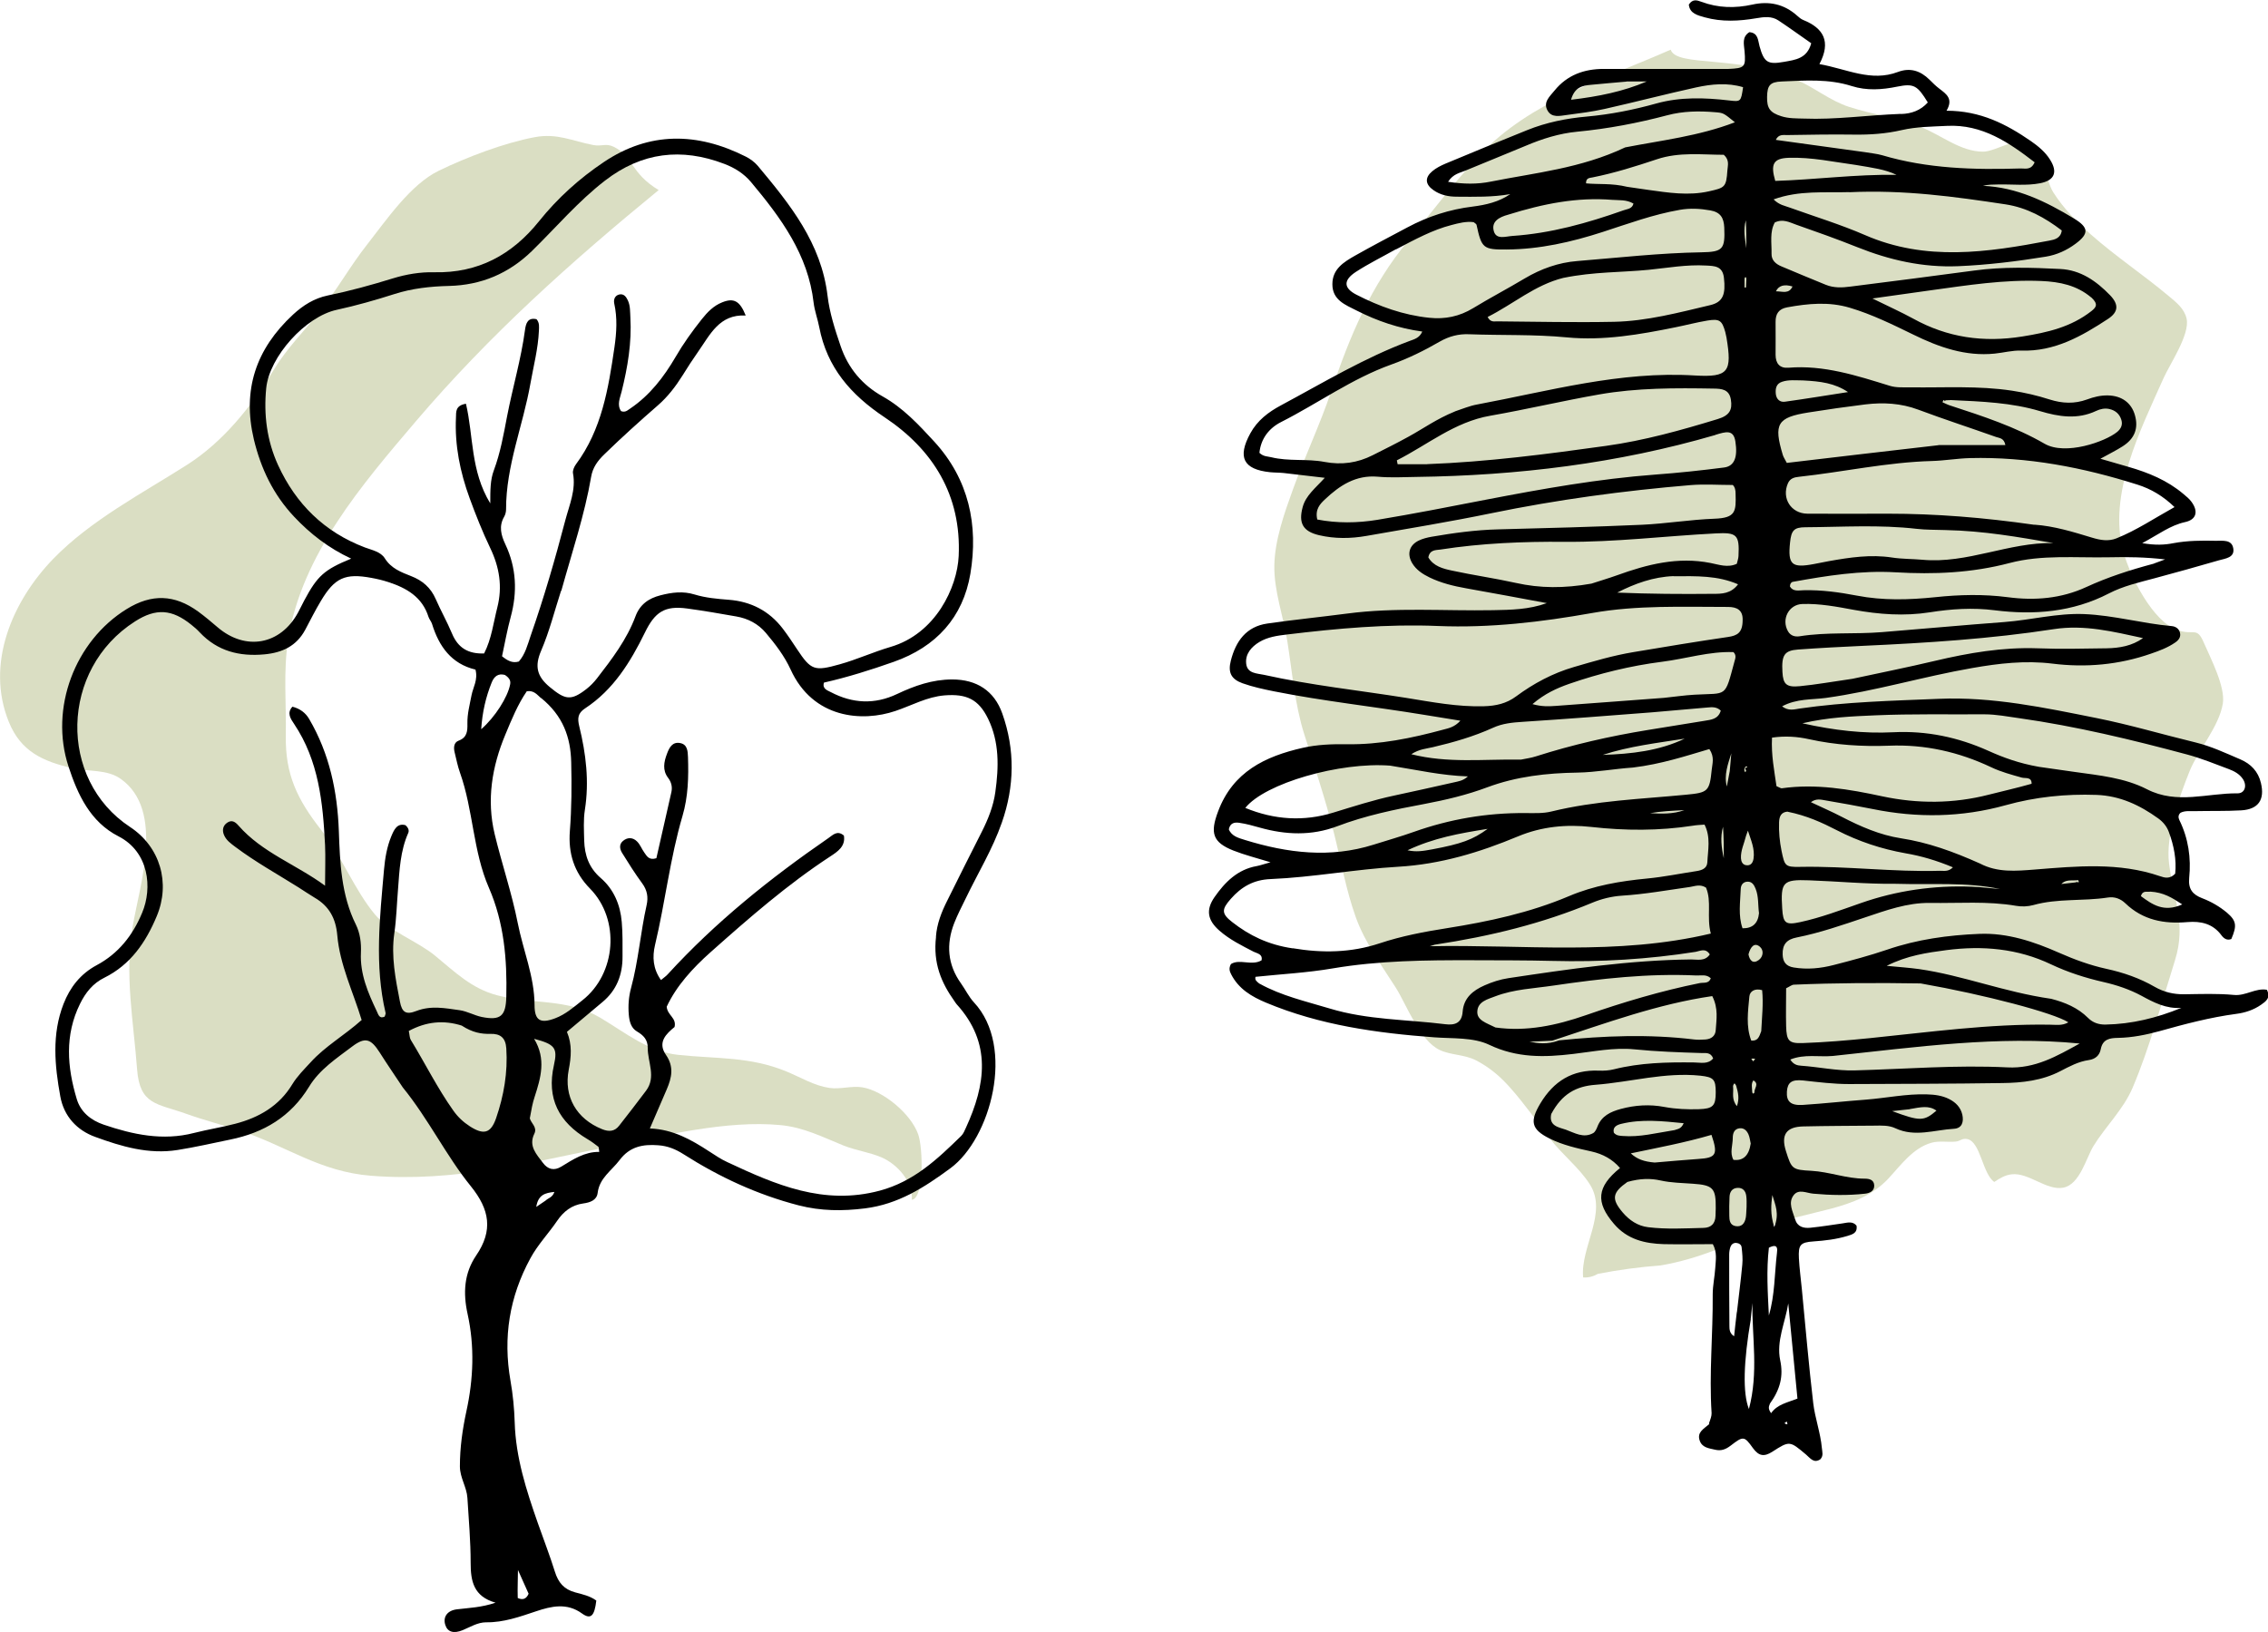 <?xml version="1.0" encoding="UTF-8"?>
<svg id="_レイヤー_2" data-name="レイヤー 2" xmlns="http://www.w3.org/2000/svg" viewBox="0 0 202.34 145.62">
  <defs>
    <style>
      .cls-1 {
        fill: #dadec3;
      }
    </style>
  </defs>
  <g id="_レイヤー_1-2" data-name="レイヤー 1">
    <g>
      <g>
        <path class="cls-1" d="M149.03,4.44c-5.97,2.64-12.5,4.58-17.06,9.44-2.25,2.39-4.22,5.05-6.32,7.57-3.36,4.04-5.23,8.55-6.9,13.5-1,2.97-2.35,5.79-3.41,8.74-.76,2.1-1.61,4.5-1.65,6.76s.81,4.55,1.16,6.76c.44,2.77.66,5.59,1.5,8.27.92,2.91,1.89,5.81,2.64,8.77.64,2.52,1.09,5.14,1.97,7.59.8,2.24,2.31,4.3,3.58,6.3.97,1.55,2.11,4.69,3.91,5.54.99.47,2.19.38,3.25.93,1.24.65,2.18,1.46,3.09,2.5,1.23,1.39,2.34,2.97,3.47,4.45s2.63,2.61,3.58,4.11c1.62,2.53-.86,5.59-.6,8.3.46.03.9-.08,1.32-.32,1.85-.36,3.71-.61,5.59-.75,3.45-.59,6.3-1.91,9.46-3.37,3.63-1.68,8.05-1.37,10.87-4.39,1.1-1.18,2.19-2.73,3.85-3.19.69-.19,1.44-.03,2.14-.1.45-.04.56-.33,1.06-.22,1.17.26,1.34,3.11,2.39,3.82.48-.32.95-.61,1.54-.68,1.54-.18,3.12,1.48,4.62,1.19,1.47-.28,2.04-2.65,2.68-3.7,1.1-1.79,2.66-3.25,3.5-5.21,1.53-3.6,2.6-7.63,3.78-11.37,1.03-3.28-.14-5.46-.53-8.66-.31-2.52.93-5.97,1.84-8.23.78-1.92,2.62-3.95,2.96-6.02.24-1.5-1.09-4.03-1.69-5.42-.65-1.51-.87-.61-2.37-1.14-2.22-.78-4.21-4.79-4.81-6.97-1.42-5.14,1.54-10.91,3.57-15.48.57-1.28,2.37-3.91,2.07-5.32-.2-.91-.92-1.46-1.6-2.03-2.25-1.89-4.71-3.52-6.92-5.47-1.29-1.14-2.44-2.32-3.37-3.77-.68-1.06-.94-3.71-1.98-4.49-.91-.68-3.15.85-4.29.85-1.99,0-3.7-1.45-5.46-2.16-2.1-.85-4.34-1.14-6.48-1.83-1.7-.55-3.01-1.67-4.63-2.39-5.13-2.29-10.79-1.13-11.3-2.72Z"/>
        <path d="M152.46,127c.14-.38.25-.66.24-.93-.23-3.53.13-7.06.1-10.59,0-.79.18-1.58.23-2.38.04-.67.18-1.36-.22-2.1-1.43,0-2.9.03-4.37,0-1.7-.05-3.27-.42-4.45-1.81-1.65-1.92-1.54-3.3.54-4.98-.69-.8-1.54-1.25-2.55-1.48-1.28-.28-2.57-.57-3.75-1.16-1.64-.82-1.75-1.54-.81-3.12,1.2-2,2.86-3.02,5.21-2.93.45.02.92-.01,1.36-.12,2.35-.59,4.74-.64,7.14-.61.58,0,1.25.2,1.71-.36-.22-.57-.67-.47-1.05-.48-2-.06-3.99-.13-5.98-.33-1.83-.18-3.64.2-5.45.41-2.58.31-5.02.37-7.51-.82-1.41-.67-3.23-.54-4.87-.66-5.14-.38-10.21-1.08-15.02-3.09-1.29-.54-2.45-1.22-3.12-2.53-.13-.26-.24-.52-.02-.92.79-.49,1.84.19,2.73-.33.12-.57-.39-.61-.71-.77-1.06-.55-2.14-1.08-3.05-1.88-1.05-.92-1.24-1.84-.43-3,.93-1.33,2.05-2.46,3.76-2.76.33-.06.64-.18,1.23-.34-1.27-.39-2.31-.65-3.3-1.04-1.88-.74-2.1-1.58-1.38-3.49,1.32-3.54,4.2-4.92,7.56-5.68,1.28-.29,2.6-.34,3.92-.32,2.94.05,5.79-.54,8.6-1.3.48-.13,1-.21,1.54-.8-1.2-.19-2.23-.36-3.27-.53-4.45-.73-8.93-1.21-13.36-2.09-.95-.19-1.91-.4-2.81-.72-1.02-.37-1.31-.97-1.04-2.02.44-1.73,1.37-3.04,3.26-3.31,2.37-.34,4.75-.58,7.13-.89,4.32-.57,8.66-.22,13-.3,1.6-.03,3.19-.05,4.8-.63-2.4-.44-4.79-.9-7.19-1.32-1.13-.2-2.24-.47-3.27-.97-.62-.3-1.2-.68-1.56-1.29-.47-.81-.25-1.59.59-2,.35-.17.75-.27,1.14-.34,1.97-.34,3.94-.61,5.94-.66,4.28-.11,8.55-.22,12.83-.41,2.16-.1,4.31-.46,6.47-.54,1.91-.07,1.94-.64,1.89-2.25,0-.29-.05-.57-.25-.76-1.27,0-2.52-.09-3.76.01-5.97.5-11.9,1.3-17.78,2.51-3.69.76-7.41,1.37-11.12,2.02-1.42.25-2.84.27-4.25-.06-1.44-.34-1.85-1.08-1.46-2.51.28-1.04,1.13-1.68,1.97-2.61-1.36-.16-2.52-.3-3.68-.43-.4-.04-.8-.03-1.2-.07-2.39-.25-2.93-1.33-1.76-3.47.63-1.15,1.6-1.89,2.74-2.5,3.77-2.02,7.44-4.24,11.47-5.74.39-.15.88-.25,1.13-.84-2.09-.28-4.02-.94-5.85-1.87-1.01-.51-2.18-.94-2.17-2.36,0-1.35,1.02-1.97,2.02-2.54,1.54-.87,3.11-1.69,4.67-2.52,1.83-.98,3.77-1.61,5.84-1.86,1.17-.15,2.32-.41,3.34-1.11-1.59.28-3.17.24-4.75.23-.76,0-1.48-.14-2.11-.59-.73-.51-.78-1.11-.1-1.68.34-.29.76-.5,1.18-.68,2.42-1.01,4.85-2.01,7.29-2.99,1.71-.69,3.5-1.05,5.32-1.21,2.11-.19,4.17-.6,6.21-1.17,2.13-.59,4.29-.52,6.46-.27,1.08.13,1.08.12,1.27-1.18-1.4-.42-2.81-.28-4.19.02-2.73.6-5.44,1.31-8.16,1.92-1.11.25-2.25.39-3.38.54-.61.08-1.34.27-1.71-.39-.43-.75.2-1.27.62-1.79,1.13-1.39,2.64-1.93,4.39-1.93,3.31,0,6.62,0,9.93,0,.4,0,.8.01,1.2,0,1.46-.06,1.55-.17,1.43-1.59-.05-.61-.25-1.26.43-1.69.8.07.76.72.91,1.26.4,1.44.73,1.65,2.18,1.39,1-.18,2.06-.28,2.43-1.66-.98-.68-1.94-1.38-2.92-2.03-.61-.41-1.3-.32-1.99-.2-1.53.26-3.07.34-4.58-.08-.63-.18-1.35-.33-1.43-1.14.35-.54.75-.38,1.12-.25,1.49.56,3.01.59,4.55.25,1.49-.33,2.83-.05,3.99.99.17.15.35.31.56.39,1.78.72,2.5,1.91,1.43,3.93,2.47.44,4.6,1.61,7.01.7,1.09-.41,2.01-.1,2.81.69.28.28.57.57.89.81.61.47,1.26.89.63,1.96,3.03,0,5.34,1.2,7.53,2.71.66.46,1.28.97,1.71,1.66.7,1.11.4,1.85-.89,2.1-1.24.24-2.51.08-3.76.11-.44.01-.88,0-1.34.12,3.03.13,5.62,1.4,8.13,2.92,1.3.79,1.36,1.34.13,2.25-.79.59-1.68.99-2.65,1.15-2.59.42-5.19.74-7.82.85-3.16.13-6.11-.54-9.01-1.7-1.8-.72-3.63-1.37-5.46-2.01-.57-.2-1.16-.54-1.89-.19-.47.85-.27,1.83-.29,2.78-.02.59.38.93.89,1.14,1.32.55,2.63,1.11,3.95,1.64.71.29,1.46.26,2.2.16,3.68-.47,7.36-.93,11.03-1.43,2.56-.35,5.13-.27,7.69-.14,1.82.09,3.22,1.08,4.44,2.34.81.84.74,1.51-.19,2.12-2.35,1.54-4.76,2.92-7.73,2.82-.79-.03-1.58.19-2.38.27-2.6.26-4.96-.57-7.24-1.69-1.85-.9-3.69-1.81-5.67-2.4-1.87-.56-3.72-.38-5.59-.04-.76.14-1.05.58-1.04,1.32.01.97,0,1.94,0,2.91,0,.77.36,1.22,1.14,1.16,3.16-.26,6.09.7,9.04,1.61.61.19,1.24.13,1.87.14,3.02.04,6.05-.16,9.06.3,1.13.17,2.24.43,3.33.78,1.13.36,2.23.41,3.35,0,.59-.22,1.2-.37,1.84-.36,1.25.02,2.12.66,2.43,1.77.33,1.17-.03,2.1-1.11,2.78-.56.36-1.16.65-1.97,1.1,1.01.29,1.77.51,2.52.73,1.77.51,3.45,1.2,4.88,2.41.26.22.54.44.73.71.62.85.44,1.58-.57,1.8-1.33.29-2.35,1.09-3.83,1.88,1.17.2,1.99.16,2.8,0,1.24-.23,2.5-.24,3.75-.21.6.01,1.43-.14,1.57.66.16.85-.71.92-1.27,1.08-1.92.56-3.84,1.09-5.77,1.61-1.38.37-2.79.69-4.06,1.35-3.23,1.67-6.68,1.94-10.18,1.5-1.97-.25-3.88-.12-5.78.18-2.3.36-4.54.19-6.8-.22-1.51-.28-3.03-.57-4.58-.52-1.21.04-1.9,1.36-1.28,2.44.24.41.64.5,1.03.44,2.44-.39,4.9-.17,7.35-.37,3.64-.29,7.27-.63,10.91-.9,2.39-.18,4.72-.81,7.14-.71,2.64.11,5.18.84,7.79,1.07.35.03.66.22.75.6.09.39-.13.66-.42.86-.66.46-1.41.74-2.17,1-2.86,1-5.83,1.26-8.79.89-2.43-.3-4.79-.02-7.14.39-4.38.76-8.66,2.06-13.08,2.67-1.26.17-2.59.05-3.9.75.57.44,1.08.27,1.55.2,4.13-.6,8.29-.7,12.45-.87,4.78-.2,9.43.79,14.07,1.72,2.96.59,5.87,1.46,8.81,2.17,1.4.34,2.69.95,4,1.51.94.4,1.6,1.08,1.84,2.11.36,1.49-.23,2.35-1.75,2.44-1.37.08-2.74.04-4.11.07-.45.01-.92-.06-1.32.15-.21.2-.2.42-.1.64.81,1.64,1.06,3.39.88,5.17-.1,1,.32,1.49,1.16,1.81.81.31,1.55.74,2.21,1.29.85.73.9,1.16.39,2.35-.39.16-.68-.06-.88-.33-.77-1.05-1.85-1.28-3.04-1.18-2.08.18-3.97-.17-5.54-1.68-.42-.4-.95-.61-1.57-.51-2.2.34-4.45.06-6.63.67-.48.13-1.03.16-1.53.07-2.56-.44-5.13-.22-7.69-.26-2.04-.03-3.94.67-5.82,1.3-2,.67-4,1.37-6.07,1.78-.89.17-1.29.62-1.26,1.52.02.66.3,1.05.99,1.16,1.21.2,2.4.08,3.56-.22,1.6-.41,3.21-.84,4.77-1.37,2.68-.92,5.45-1.3,8.24-1.41,2.49-.1,4.85.69,7.11,1.69,1.36.6,2.75,1.11,4.21,1.43,1.52.33,2.97.83,4.32,1.61.82.47,1.68.67,2.62.66,1.48-.02,2.98-.08,4.45.06,1.04.1,1.93-.64,2.93-.46.37.73-.1,1.04-.51,1.33-.67.47-1.44.72-2.23.82-2.33.31-4.59.91-6.84,1.54-1.21.33-2.45.58-3.71.6-.74.01-1.36.12-1.53,1.01-.11.57-.5.89-1.07.97-.92.13-1.73.57-2.54.99-1.62.84-3.39,1.04-5.15,1.06-4.57.07-9.13.07-13.7.09-1.37,0-2.73-.17-4.09-.32-1.04-.11-1.39.19-1.45.98-.06.89.33,1.27,1.42,1.2,1.88-.12,3.75-.33,5.62-.47,1.82-.14,3.61-.53,5.45-.47.69.02,1.36.1,1.99.42.59.3,1.02.74,1.17,1.39.14.64-.02,1.22-.75,1.26-1.74.1-3.49.77-5.23-.05-.57-.27-1.23-.24-1.86-.23-2.11.02-4.22.02-6.34.07-1.54.03-2.02.75-1.55,2.22.5,1.58.55,1.65,2.27,1.74,1.6.09,3.12.7,4.74.7.41,0,.85.09.86.62.01.5-.43.68-.82.72-1.53.17-3.08.14-4.61,0-.61-.05-1.32-.46-1.77.15-.5.67-.07,1.43.14,2.13.2.68.76.82,1.36.76.96-.1,1.92-.25,2.88-.39.44-.07.9-.21,1.24.2.11.68-.4.79-.81.92-.99.3-2,.42-3.03.49-1.18.08-1.36.31-1.3,1.51.05.91.17,1.81.26,2.72.33,3.4.62,6.81,1.02,10.21.16,1.34.65,2.64.77,4,.03.34.16.68-.14,1-.59.39-.9-.11-1.28-.43-1.45-1.22-1.46-1.24-3.01-.24-.71.45-1.19.4-1.72-.33-.78-1.09-.86-1.09-1.99-.22-.46.35-.86.49-1.4.36-.56-.13-1.16-.18-1.37-.84-.23-.72.35-1,.87-1.45ZM139.07,92.82c4.02-.41,8.04-.57,12.07-.08.34.04.68.02,1.02,0,.51-.04.88-.31.91-.84.06-.95.25-1.92-.31-3.03-4.83.7-9.4,2.38-14.28,3.98-.68.03-1.35.06-2.03.09.78.14,1.56.27,2.61-.11ZM115.33,84.6c2.62.44,5.2.41,7.76-.44,1.95-.65,3.97-1.03,6-1.35,3.72-.59,7.4-1.38,10.89-2.86,2.24-.95,4.57-1.34,6.97-1.57,1.47-.14,2.93-.44,4.39-.66.47-.07.95-.23.98-.78.05-1.1.32-2.24-.25-3.37-.39.03-.73.04-1.06.1-3,.46-6.01.45-9.03.11-2.23-.25-4.44-.04-6.55.84-3.43,1.43-6.91,2.49-10.7,2.71-3.8.22-7.57.94-11.38,1.1-1.51.06-2.6.69-3.54,1.76-.83.94-.86,1.32.14,2.09,1.5,1.17,3.18,2.01,5.38,2.33ZM129.81,36.7c.65-.21,1.29-.49,1.96-.61,6.43-1.2,12.77-3,19.44-2.59,3.03.18,3.32-.35,2.82-3.38-.03-.17-.07-.34-.11-.5-.29-1.03-.51-1.2-1.6-1.02-.96.16-1.9.41-2.85.6-3.19.65-6.42,1.21-9.68.9-2.91-.28-5.81-.17-8.72-.28-.94-.04-1.78.18-2.61.65-1.38.8-2.82,1.51-4.33,2.05-3.52,1.26-6.55,3.47-9.85,5.14-1.08.55-1.8,1.5-1.92,2.74.35.34.71.31,1.04.39,1.57.39,3.2.12,4.76.42,1.54.29,2.95.09,4.31-.6,1.07-.54,2.14-1.07,3.19-1.65,1.3-.71,2.51-1.59,4.14-2.25ZM155.47,55.33c.03-.91-.52-1.18-1.31-1.18-4.05,0-8.1-.17-12.11.54-4.55.81-9.13,1.35-13.77,1.16-4.51-.19-8.99.22-13.47.76-.85.1-1.71.22-2.46.67-.71.43-1.27,1.07-1.17,1.94.1.88.96.85,1.6.99,4.18.93,8.44,1.38,12.65,2.05,2.3.37,4.6.82,6.96.75,1.07-.03,2.01-.24,2.87-.88,1.57-1.16,3.27-2.07,5.16-2.62,1.75-.51,3.5-1.03,5.31-1.33,2.81-.47,5.62-.94,8.44-1.35.8-.12,1.3-.36,1.3-1.51ZM181.49,46.81c1.78.12,3.47.65,5.16,1.16.73.22,1.44.35,2.17.06,1.79-.72,3.38-1.79,5.18-2.79-1.04-1-2.1-1.62-3.3-2-4.86-1.54-9.83-2.5-14.95-2.37-1.14.03-2.27.23-3.4.26-4,.11-7.91.98-11.87,1.41-.4.04-.78.14-.97.58-.58,1.33.27,2.69,1.73,2.71,2.39.02,4.79,0,7.18,0,4.28,0,8.54.34,13.07.99ZM124.53,22.24c-1.19.67-2.43,1.28-3.57,2.02-1.13.74-1.1,1.44.05,2.03,2.04,1.05,4.18,1.82,6.49,2.06,1.41.15,2.7-.11,3.93-.86,1.51-.92,3.08-1.74,4.6-2.65,1.45-.86,3.02-1.42,4.68-1.55,3.69-.3,7.38-.72,11.08-.78,1.92-.03,2.12-.28,2.04-2.21-.04-.87-.34-1.37-1.25-1.53-.91-.16-1.79-.21-2.71-.05-2.37.41-4.62,1.24-6.9,1.98-2.78.9-5.61,1.54-8.55,1.56-2.11.02-2.24-.12-2.69-2.2-.02-.09-.16-.15-.26-.24-.67-.09-1.34.09-1.99.26-1.67.43-3.18,1.25-4.92,2.16ZM176.66,77.05c1.55.81,3.2.66,4.86.53,3.75-.3,7.51-.67,11.18.59.43.15.89.27,1.36-.22.13-1.24-.11-2.5-.57-3.73-.18-.49-.51-.89-.94-1.2-1.65-1.19-3.41-2.02-5.5-2.1-2.76-.1-5.46.18-8.12.92-3.92,1.09-7.88,1.15-11.86.34-1.4-.28-2.8-.53-4.21-.77-.4-.07-.84-.19-1.3.16.99.47,1.88.85,2.74,1.3,1.68.87,3.42,1.63,5.29,1.92,2.4.37,4.64,1.17,7.07,2.26ZM181.87,68.41c1.07.15,2.14.31,3.22.46,2.2.31,4.46.52,6.46,1.55,2.67,1.37,5.39.33,8.08.36.66,0,.86-.71.46-1.29-.3-.44-.76-.69-1.24-.87-1.23-.46-2.45-.96-3.71-1.3-4.96-1.33-9.94-2.53-15.03-3.25-1.02-.14-2.02-.34-3.06-.34-3.25.02-6.5-.05-9.75.09-2.07.09-4.17.17-6.5.71,2.87.64,5.47.93,8.1.8,2.97-.15,5.78.44,8.48,1.65,1.35.61,2.75,1.12,4.5,1.43ZM145.68,68.48c-1.65.11-3.28.42-4.94.45-2.74.04-5.44.34-8.05,1.31-1.81.68-3.71,1.13-5.62,1.49-2.64.49-5.26,1.03-7.78,1.99-2.28.86-4.58.77-6.89.12-.6-.17-1.21-.34-1.83-.43-.39-.06-.82-.02-.94.58.25.63.9.78,1.47.96,3.77,1.16,7.58,1.63,11.44.41,1.2-.38,2.41-.72,3.59-1.14,3.21-1.14,6.5-1.7,9.9-1.68.8,0,1.62.05,2.38-.14,3.96-.97,8.01-1.11,12.04-1.5,1.92-.18,2.07-.3,2.26-2.22.05-.55.28-1.12-.21-1.85-2.11.62-4.27,1.34-6.82,1.65ZM127.33,41.41c5.35-.2,10.65-.89,15.95-1.63,3.39-.47,6.69-1.39,9.96-2.39,1.06-.32,1.33-.82,1.18-1.74-.15-.92-.82-.97-1.53-.98-3.42-.06-6.84-.07-10.21.52-3.25.57-6.47,1.33-9.72,1.9-3.19.55-5.59,2.59-8.34,3.98l.07.35c.78,0,1.55,0,2.64,0ZM112.37,87.76c1.96,1.09,4.15,1.58,6.27,2.22,3.36,1.02,6.87.97,10.31,1.4.82.1,1.46-.08,1.54-1.11.09-1.23.91-1.9,1.96-2.36.68-.3,1.39-.53,2.12-.64,5.41-.81,10.81-1.61,16.3-1.67.57,0,1.24.19,1.67-.45-.38-.6-.86-.3-1.26-.23-4.23.67-8.49.92-12.77.81-2.39-.06-4.79-.05-7.18-.06-4.16-.01-8.31.03-12.44.73-2.28.39-4.6.51-6.88.75-.07.28.07.39.36.62ZM153.03,38.81c-8.72,2.54-17.64,3.62-26.69,3.74-1.14.02-2.29.08-3.42-.02-1.96-.17-3.4.78-4.71,2.02-.44.41-.9.89-.69,1.8,1.76.34,3.57.32,5.35.03,3.26-.54,6.51-1.18,9.76-1.81,4.99-.96,9.98-1.85,15.06-2.23,2.05-.15,4.09-.37,6.12-.63.94-.12,1.23-.94,1.01-2.33-.17-1.08-.84-.87-1.79-.58ZM171.35,87.74c-3.76-.06-7.53-.05-11.29.11-.21,0-.4.18-.71.32,0,1.12-.03,2.26,0,3.39.04,1.3.23,1.55,1.51,1.5,1.99-.07,3.98-.24,5.97-.44,5.33-.54,10.64-1.28,16.02-1.2.54,0,1.11.12,1.68-.21-1.28-.83-7.38-2.45-13.18-3.47ZM164.98,17.14c-2.2.07-4.45-.18-6.75.65.52.51.99.56,1.41.72,2.25.81,4.55,1.51,6.74,2.46,5.44,2.37,10.93,1.55,16.44.5.47-.09,1.03-.2,1.12-.91-1.51-1.15-3.12-2.04-5.03-2.33-4.5-.68-9.01-1.31-13.93-1.08ZM181.25,69.92c.01-.63-.55-.46-.86-.54-.93-.26-1.87-.51-2.75-.93-2.88-1.36-5.9-2.05-9.11-1.92-2.4.09-4.78-.06-7.14-.58-1.03-.23-2.11-.31-3.3-.14-.08,1.56.21,2.98.4,4.33.27.11.38.2.47.19,3.05-.43,6.01.08,8.98.72,3.16.67,6.33.66,9.49-.15,1.21-.31,2.44-.58,3.81-.97ZM141.98,52.07c.76-.25,1.52-.47,2.27-.74,2.71-.98,5.43-1.68,8.36-1.1.73.14,1.53.45,2.34.07.06-.26.14-.47.15-.69.1-1.92-.16-2.12-2.05-2.02-4.49.23-8.96.79-13.47.75-3.7-.03-7.4.12-11.07.69-.42.06-.95,0-1.08.7.46.79,1.31,1.01,2.12,1.18,1.89.41,3.81.68,5.7,1.1,2.15.48,4.29.49,6.73.06ZM139.48,24.79c-2.54.63-4.49,2.35-6.76,3.49.25.49.57.39.84.39,3.48.03,6.96.11,10.44.04,2.92-.06,5.76-.82,8.59-1.49,1.13-.27,1.38-.97,1.21-2.44-.12-1.05-.83-1.05-1.6-1.09-1.72-.1-3.42.21-5.11.38-2.44.24-4.91.17-7.6.72ZM128.01,84.28c-.15.05-.3.09-.45.14,8.32-.17,16.7.86,25.07-1.13-.39-1.48.1-2.87-.43-4.1-.53-.33-.97-.13-1.41-.06-2.03.29-4.05.65-6.09.78-.91.06-1.81.28-2.65.63-4.44,1.85-9.07,2.99-14.03,3.74ZM192.18,50.27c.33-.12.65-.24.98-.36-1.71-.2-3.37-.23-5.02-.19-2.96.06-5.97-.25-8.85.51-3.37.89-6.75,1.03-10.18.83-3.1-.18-6.13.3-9.16.85-.16.03-.26.19-.26.42.28.47.79.34,1.21.33,1.61-.04,3.19.18,4.76.48,2.32.45,4.66.38,6.99.14,2.17-.23,4.31-.28,6.47,0,2.41.32,4.77.13,7.02-.91,1.87-.86,3.82-1.5,6.04-2.09ZM186.57,26.54c-1.29-1.09-2.81-1.4-4.45-1.47-3.33-.14-6.6.38-9.87.83-1.61.22-3.22.45-5.2.73,1.44.71,2.56,1.21,3.64,1.8,3.06,1.69,6.26,2.15,9.74,1.59,2.25-.36,4.33-.84,6.15-2.26.46-.36.62-.64,0-1.22ZM172.94,39.71h5.97c-.12-.64-.54-.62-.82-.72-2.31-.82-4.65-1.58-6.95-2.44-1.55-.58-3.12-.66-4.72-.47-1.7.21-3.39.45-5.08.72-2.78.44-3.12,1.02-2.29,3.78.06.21.2.4.36.72,4.4-.52,8.81-1.04,13.53-1.58ZM182.99,89.11c1.23.32,2.38.79,3.3,1.71.43.43.96.6,1.55.59,2.34-.04,4.58-.59,6.77-1.49-1.35.1-2.46-.48-3.56-1.08-1.06-.57-2.19-.95-3.37-1.22-1.62-.37-3.19-.87-4.69-1.58-2.98-1.42-6.13-1.69-9.35-1.27-1.73.23-3.47.47-5.32,1.4,1.14.11,2.02.17,2.89.29,3.9.56,7.59,2.05,11.77,2.65ZM165.27,60.56c2.45-.53,4.92-1.02,7.36-1.6,3.01-.71,6.03-1.23,9.14-1.12,2.05.08,4.11.03,6.17,0,1.15-.02,2.27-.21,3.25-.91-2.64-.57-5.21-1.22-7.95-.8-5.64.87-11.33,1.23-17.03,1.49-1.94.09-3.87.19-5.8.33-1.22.09-1.48.5-1.39,2.01.06,1.08.35,1.38,1.55,1.26,1.47-.14,2.94-.41,4.7-.66ZM173.54,47.29c-.85-.03-1.71-.01-2.56-.11-3.3-.38-6.6-.16-9.91-.14-1.04,0-1.26.31-1.37,1.35-.21,1.99.14,2.31,2.14,1.93.45-.08.89-.18,1.34-.26,1.86-.33,3.72-.61,5.61-.32.91.14,1.82.12,2.72.2,4.01.37,7.7-1.57,11.68-1.49-3.1-.53-6.18-1.09-9.65-1.16ZM135.7,67.77c.44-.09.9-.15,1.33-.29,3.26-1.04,6.59-1.8,9.97-2.35,1.69-.27,3.37-.54,5.06-.82.6-.1,1.23-.14,1.46-.91-.38-.36-.79-.31-1.17-.28-1.64.13-3.29.3-4.93.43-3.86.3-7.71.6-11.57.85-.92.06-1.8.14-2.65.53-1.72.78-3.52,1.3-5.36,1.73-.59.14-1.23.17-1.93.63,3.26.82,6.38.43,9.79.48ZM144.99,13.15c3.24-.63,6.55-1,9.79-2.24-1.01-.82-1.01-.84-1.78-.9-1.42-.12-2.84-.1-4.24.27-2.64.7-5.32,1.21-8.05,1.47-1.59.15-3.12.63-4.6,1.26-1.78.75-3.58,1.46-5.37,2.21-.49.21-1.09.28-1.55,1,1.39.21,2.61.23,3.83-.02,3.95-.79,8-1.17,11.97-3.05ZM124.03,68.31c-4.48-.35-11.18,1.57-12.93,3.77,2.6,1.07,5.21,1.23,7.85.42,1.8-.55,3.59-1.13,5.43-1.52,1.78-.38,3.56-.78,5.34-1.18.38-.09.8-.13,1.24-.53-2.37-.08-4.49-.57-6.93-.96ZM133.42,91.67c2.78.39,5.44-.19,8.04-1.09,3.34-1.16,6.71-2.17,10.18-2.87.34-.07.81.08.99-.43-.4-.38-.87-.23-1.3-.25-4.28-.2-8.52.28-12.74.9-1.74.26-3.52.32-5.19.96-.67.26-1.55.46-1.6,1.34-.05.8.78,1.02,1.62,1.44ZM166.41,13.58c.5.09,1.02.13,1.51.27,4.04,1.2,8.19,1.31,12.36,1.18.4-.01.92.18,1.24-.55-2.31-1.78-4.68-3.4-7.8-3.25-1.36.07-2.72.07-4.07.38-1.38.32-2.81.42-4.24.4-1.99-.03-3.99.01-5.98.04-.33,0-.76-.09-1,.43,2.63.36,5.16.71,7.98,1.1ZM148.46,62.26c.9-.09,1.81-.23,2.72-.28,2.95-.17,2.67.33,3.56-2.96.07-.26.2-.55-.09-.84-2.14-.08-4.23.59-6.36.86-2.83.36-5.6,1.04-8.29,1.97-1.11.39-2.18.87-3.28,1.81.86.24,1.47.2,2.07.16,3.12-.22,6.24-.47,9.68-.72ZM163.52,94.21c-1.24.11-2.54-.19-3.8.32.28.45.63.53.96.55,1.59.11,3.15.46,4.76.42,4.55-.12,9.1-.5,13.65-.27,2.47.13,4.42-1.01,6.45-2.13-7.3-.71-14.5.31-22.02,1.11ZM138.4,99.36c-.26,1.1.66,1.21,1.3,1.43.78.28,1.57.79,2.44.3.17-.1.29-.35.37-.56.37-.97,1.17-1.34,2.08-1.59,1.29-.35,2.59-.43,3.9-.18,1.02.19,2.04.23,3.07.2,1.27-.04,1.51-.3,1.51-1.51,0-1.16-.2-1.35-1.37-1.48-3.17-.33-6.23.57-9.34.81-1.78.13-3.01.84-3.95,2.58ZM159.48,72.41c-.59.05-.74.44-.76.95-.03.86.05,1.71.22,2.55.28,1.33.3,1.46,1.65,1.43,4.17-.08,8.31.47,12.48.35.35-.01.75.11,1.16-.31-1.46-.61-2.82-1.01-4.22-1.25-2.15-.38-4.2-1.06-6.14-2.06-1.32-.68-2.67-1.3-4.39-1.65ZM169.59,10.17c.94-.02,1.76-.32,2.4-1.03-.93-1.52-1.24-1.71-2.73-1.41-1.36.28-2.73.37-4.05-.05-2.07-.66-4.16-.5-6.26-.41-1.05.04-1.28.36-1.3,1.37-.02,1.02.26,1.41,1.27,1.73.66.21,1.34.19,2.03.21,2.79.11,5.56-.3,8.63-.42ZM145.19,105.45c-1.35.95-1.44,1.51-.44,2.7.61.72,1.36,1.23,2.3,1.34,1.64.2,3.29.1,4.94.06.68-.02,1.04-.39,1.06-1.08,0-.23.02-.45.02-.68.02-1.77-.23-2.06-2.04-2.18-.96-.07-1.93-.08-2.88-.29-.9-.2-1.81-.19-2.96.13ZM173.98,35.7c-.11,0-.23,0-.34.01-.23.02-.08.25-.16.04-.08-.21-.25.23-.11.17.25.11.44.21.65.27,2.88.94,5.76,1.88,8.39,3.4,1.86,1.07,5.41-.18,6.48-1.06.33-.28.5-.62.37-1.06-.16-.54-.54-.86-1.08-.98-.41-.09-.81,0-1.17.17-1.67.79-3.34.52-5.01.02-2.54-.76-5.16-.86-8.01-.99ZM145.18,16.67c.62.09,1.24.18,1.86.27,1.8.25,3.59.54,5.42.13,1.42-.32,1.55-.36,1.65-1.87.03-.44.21-.91-.32-1.39-1.92,0-3.97-.27-5.97.4-1.89.63-3.79,1.23-5.75,1.62-.24.05-.59.03-.57.53,1.12.11,2.27-.03,3.68.31ZM169.08,78.85c-2.57.03-5.13-.22-7.69-.31-2.35-.09-2.54.17-2.39,2.52.08,1.31.3,1.49,1.6,1.21,1.85-.4,3.61-1.07,5.39-1.69,3.22-1.13,6.53-1.6,9.93-1.47.84.03,1.68.14,2.52.21-2.99-.64-6.01-.37-9.36-.47ZM134.53,19.16c-.77.21-1.52.6-1.25,1.49.23.75,1.05.44,1.65.4,3.43-.23,6.7-1.15,9.92-2.29.33-.12.77-.12.88-.6-.65-.37-1.28-.28-1.9-.33-3.11-.25-6.1.33-9.3,1.33ZM165.66,14.73c-2.02-.27-4.03-.72-6.09-.65-1.36.05-1.63.56-1.19,2.06,3.59-.11,7.18-.6,10.82-.54-1.04-.5-2.15-.63-3.55-.87ZM149.3,51.4c-1.8.07-3.44.66-5.02,1.47,2.88.12,5.72.14,8.57.11.75,0,1.57,0,2.21-.85-1.84-.79-3.64-.73-5.76-.72ZM147.62,103.72c1.3-.11,2.6-.23,3.9-.32,1.59-.1,1.77-.39,1.17-2.15-2.35.69-4.76,1.14-7.2,1.65.56.52,1.18.74,2.14.82ZM157.9,125.25c-.08.21-.2.41.11.83.54-.78,1.43-.94,2.35-1.3-.28-2.87-.55-5.68-.82-8.49-.27,1.71-1.08,3.36-.72,5.07.3,1.41.01,2.59-.93,3.89ZM160.84,33.94c-.62,0-1.25-.08-1.85.12-.53.17-.61.61-.56,1.1.06.47.37.74.81.68,1.88-.26,3.75-.57,5.63-.86-1.19-.8-2.44-.96-4.03-1.04ZM154.96,117.07c.16-1.42.35-2.83.48-4.25.05-.5,0-1.02-.06-1.53-.02-.24-.23-.38-.48-.4-.26-.02-.44.14-.52.36-.07.21-.11.45-.11.67,0,2.11,0,4.22.02,6.34,0,.32,0,.69.42.96.07-.65.13-1.26.24-2.15ZM156.93,81.48c-.1-.73-.02-1.48-.3-2.18-.13-.32-.3-.64-.7-.64-.42,0-.62.3-.63.66-.04,1.17-.24,2.36.16,3.5q1.34.02,1.47-1.35ZM149.41,100.82c.24-.1.57-.07.8-.61-1.92-.19-3.75-.39-5.58.06-.36.09-.78.27-.65.79.23.27.52.27.8.29,1.5.12,2.94-.26,4.64-.53ZM156.2,117.69c-.65,3.79-.74,6.58-.17,8.02.87-3.27.27-6.38.31-9.46-.04.39-.08.78-.15,1.44ZM145.11,7.28c-1.07.1-2.14.18-3.21.29-.72.07-1.42.2-1.74,1.33,2.45-.29,4.64-.73,6.75-1.63-.51,0-1.01,0-1.8,0ZM157.13,92c.06-1.23.2-2.46.08-3.66-.67-.19-1.1.11-1.14.57-.12,1.32-.32,2.66.17,3.93.56.04.69-.27.89-.84ZM155.82,107.69c0-.34.02-.68-.03-1.01-.06-.44-.32-.73-.79-.7-.48.03-.68.37-.7.8-.03.56-.03,1.13-.02,1.69,0,.4.06.83.55.92.56.1.83-.25.92-.75.04-.22.04-.45.07-.95ZM127.76,75.78c2.61-.49,3.64-.86,4.96-1.83-2.53.4-4.82.81-7.15,1.91.8.17,1.36.07,2.19-.08ZM156.19,102.02c-.06-.27-.09-.56-.2-.81-.14-.32-.38-.58-.77-.55-.51.05-.63.46-.63.86,0,.66-.29,1.33.06,1.96q1.3.16,1.54-1.45ZM157.81,111.33c-.23,2.01-.1,4.02,0,6.03.54-1.82.5-3.71.72-5.56.04-.33.12-.91-.72-.48ZM150.3,65.9c-2.45.39-4.93.67-7.31,1.45,2.54-.08,5.04-.36,7.31-1.45ZM191.85,79.55c-.29.06-.69-.15-.85.4,1.02.75,2.04,1.48,3.69.74-.94-.62-1.68-1.07-2.84-1.14ZM155.76,74.62c-.16.65-.47,1.26-.44,1.95.02.3.14.57.45.62.41.07.61-.2.67-.57.14-.89-.24-1.69-.5-2.51-.04.1-.08.21-.18.5ZM170.4,98.96c-.47.05-.94.1-1.59.17,2.49.92,2.82.92,3.95-.04-.67-.49-1.4-.31-2.37-.14ZM155.99,85.14c.1.55.4.89.92.51.4-.29.47-.88.09-1.19-.47-.39-.82-.02-1.01.69ZM158.12,106.62c-.11.84-.2,1.68.17,2.86.48-1.2.09-1.97-.17-2.86ZM159.92,25.56q-1.11-.34-1.48.43c.6,0,1.15.27,1.48-.43ZM147.21,72.55c1.03.06,2.05.09,3.06-.27-1.05.05-2.11.1-3.06.27ZM154.32,68.8c.05-.53.1-1.06.14-1.59-.3.97-.67,1.92-.4,2.96.07-.38.14-.76.26-1.37ZM154.89,96.86c-.08-.12-.14-.35-.26-.03-.02.05-.02.11-.01.17.05.51-.16,1.08.34,1.69.23-.68.12-1.17-.07-1.83ZM153.72,73.76c-.26.94-.14,1.87.07,2.81,0-.89,0-1.78-.07-2.81ZM155.76,19.65c-.25.83-.08,1.66.04,2.5,0-.79,0-1.57-.04-2.5ZM185.21,78.71c.04-.09.38.16.2-.17-.01-.03-.11-.01-.16,0-.47.03-.96-.08-1.35.33.38-.05.76-.09,1.32-.15ZM156.33,97.48l.09.1s.1-.08.1-.11c-.04-.36.46-.76-.09-1.08-.22.29-.12.62-.1,1.09ZM155.8,24.9c0-.15-.05-.21-.12-.15-.03.03-.04.1-.04.15,0,.25,0,.5,0,.75.04,0,.09,0,.13,0,.01-.21.02-.41.03-.75ZM156.24,94.47c.06.07.11.15.17.22.06-.07.12-.14.18-.21-.09-.03-.19-.06-.35-.01ZM155.8,68.66c.08.21-.24-.14-.02-.17.23-.03,0-.23-.1-.02-.07.13-.11.3.04.43.02-.05.05-.1.08-.24ZM159.47,127.07l-.06-.25c-.07.05-.14.1-.21.15.06.05.13.1.27.1Z"/>
      </g>
      <g>
        <path class="cls-1" d="M58.76,16.96c-7.87,6.45-15.1,12.93-21.67,20.64-4.79,5.63-10.18,11.89-11.38,19.45-.45,2.83-.16,5.74-.21,8.6-.06,3.45,1.03,5.69,3.15,8.39,1.83,2.33,2.97,5.36,4.82,7.57,1.18,1.41,3.81,2.39,5.34,3.65,1.8,1.48,3.27,2.94,5.55,3.54,3.22.84,6.22.24,9.21,2.01,2.22,1.32,4.25,3.01,6.91,3.3,3.43.37,6.43.13,9.72,1.5,1.28.53,2.41,1.24,3.78,1.45.98.15,2.01-.21,2.96-.05,1.83.3,4.32,2.33,4.98,4.2.43,1.22.53,5.72-.57,5.83.1-1.6-1.27-3.16-2.7-3.78-1.07-.46-2.3-.62-3.4-1.06-1.87-.76-3.57-1.63-5.62-1.82-4.78-.46-10.39.94-15.07,1.88-7.2,1.44-13.95,3.23-21.44,2.64-4.61-.36-7.54-2.65-11.69-4.02-1.59-.52-3.2-.93-4.79-1.5-2.63-.94-4.17-.78-4.41-3.99-.32-4.3-1.13-8.45-.39-12.76.63-3.69,2.85-10.32-1.04-13.12-1.24-.9-2.87-.64-4.35-.98-2.64-.6-4.6-1.5-5.66-4.12-2.1-5.16.29-10.76,3.96-14.55,3.36-3.46,7.92-5.83,11.94-8.39,3.22-2.05,5.73-5.19,7.69-8.41,1.22-2.01,2.76-3.51,4.19-5.32,1.5-1.89,2.69-4.03,4.19-5.93,1.71-2.18,3.86-5.35,6.39-6.58,2.47-1.2,5.86-2.49,8.55-2.99,2.01-.38,3.34.34,5.23.7.79.15,1.1-.19,1.83.16,1.7.82,1.51,2.37,4.01,3.86Z"/>
        <path d="M35.93,97.01c-.73-1.1-1.41-2.09-2.05-3.1-.78-1.22-1.28-1.43-2.45-.55-1.4,1.06-2.92,2.05-3.86,3.6-1.63,2.67-4.03,4.1-7.03,4.71-1.56.32-3.12.68-4.7.93-2.59.41-5-.31-7.35-1.17-1.63-.59-2.79-1.84-3.11-3.61-.5-2.76-.77-5.54.29-8.26.58-1.48,1.51-2.67,2.94-3.44,1.95-1.04,3.23-2.66,4.07-4.68.94-2.23.61-5.43-2.1-6.82-2.53-1.29-3.65-3.73-4.47-6.24-1.7-5.19.57-11.19,5.19-14.04,2.23-1.38,4.27-1.31,6.38.22.6.44,1.17.92,1.73,1.4,2.5,2.14,5.61,1.58,7.18-1.31.19-.35.36-.71.55-1.07,1.18-2.21,1.78-2.75,4.19-3.74-2.01-.94-3.64-2.2-5.09-3.74-1.86-1.98-2.96-4.28-3.59-6.89-1.05-4.44.19-8.08,3.49-11.14.91-.84,1.9-1.46,3.11-1.71,1.96-.4,3.88-.93,5.79-1.52,1.2-.37,2.45-.58,3.71-.55,3.9.09,6.94-1.56,9.33-4.54,1.66-2.07,3.61-3.83,5.79-5.29,4.08-2.74,8.35-2.66,12.66-.49.4.2.79.49,1.08.83,2.87,3.43,5.66,6.89,6.22,11.59.18,1.52.66,3,1.16,4.47.68,2.01,1.95,3.49,3.74,4.5,1.84,1.03,3.23,2.53,4.62,4.04,3.09,3.37,3.95,7.46,3.22,11.8-.66,3.88-3.04,6.51-6.84,7.85-2.04.72-4.1,1.37-6.22,1.85-.17.55.3.69.61.85,1.94,1.02,3.91,1.12,5.91.17,1.56-.74,3.16-1.3,4.92-1.3,2.17,0,3.75,1,4.47,3.04,1.15,3.23,1.09,6.51-.04,9.73-.83,2.38-2.15,4.53-3.24,6.8-.35.72-.72,1.43-1.01,2.17-.73,1.88-.6,3.69.6,5.37.4.56.7,1.2,1.16,1.7,3.72,3.98,1.5,12.15-2.1,14.8-2.35,1.73-4.66,3.21-7.62,3.58-2.01.25-3.93.24-5.92-.27-3.7-.96-7.08-2.53-10.28-4.57-.69-.44-1.4-.73-2.23-.79-1.38-.11-2.56.11-3.47,1.33-.71.94-1.79,1.59-1.95,2.92-.08.66-.69.86-1.28.94-1.04.14-1.77.72-2.34,1.56-.77,1.13-1.71,2.1-2.38,3.33-1.88,3.45-2.45,7.07-1.78,10.91.22,1.24.34,2.48.38,3.74.09,3.12,1.04,6.06,2.06,8.97.51,1.45,1.07,2.89,1.53,4.36.3.95.8,1.56,1.81,1.83.64.17,1.33.32,1.88.73-.16,1.38-.49,1.72-1.28,1.15-1.35-.98-2.75-.64-4.07-.2-1.47.49-2.9,1.01-4.48.99-.76,0-1.41.42-2.09.7-.82.34-1.36.15-1.55-.46-.23-.7.16-1.3,1.05-1.4,1.07-.13,2.16-.16,3.43-.59-1.96-.56-2.22-1.92-2.22-3.55,0-1.93-.17-3.87-.29-5.8-.06-.97-.67-1.8-.67-2.81,0-1.67.23-3.3.58-4.92.63-2.88.74-5.79.11-8.66-.42-1.9-.32-3.65.77-5.25,1.51-2.22,1.2-4.08-.48-6.16-2.22-2.74-3.77-5.99-6.09-8.84ZM50.06,52.69c-.58,1.79-1.04,3.64-1.78,5.36-.6,1.39-.38,2.3.77,3.25,1.37,1.13,1.88,1.25,3.26.18.36-.28.68-.61.96-.97,1.33-1.72,2.65-3.45,3.42-5.51.4-1.08,1.18-1.62,2.24-1.89,1.01-.26,2.01-.39,3.04-.07.99.3,2.01.39,3.04.47,1.98.15,3.62.99,4.83,2.58.45.59.86,1.21,1.27,1.83,1.25,1.89,1.55,1.98,3.8,1.35,1.54-.43,3-1.1,4.53-1.55,4.05-1.18,5.96-5.33,6.09-8.11.25-5.43-2.29-9.5-6.61-12.38-3.03-2.02-5.14-4.45-5.83-8.04-.14-.73-.41-1.44-.5-2.17-.49-4.31-2.93-7.6-5.59-10.78-.64-.76-1.46-1.27-2.38-1.62-3.82-1.46-7.36-1.04-10.64,1.49-2.41,1.86-4.37,4.18-6.53,6.29-2.06,2-4.51,3.04-7.39,3.11-1.66.04-3.31.22-4.89.73-1.69.54-3.38,1.02-5.12,1.4-2.8.6-6.02,4.18-6.3,7-.23,2.36.06,4.67,1.06,6.86,1.6,3.48,4.14,5.97,7.74,7.34.64.24,1.41.38,1.78.97.57.91,1.46,1.24,2.35,1.59,1.01.39,1.75,1.03,2.19,2.04.46,1.05,1.02,2.04,1.46,3.09.53,1.27,1.44,1.82,2.86,1.77.67-1.31.83-2.74,1.18-4.11.47-1.85.19-3.59-.64-5.31-.69-1.44-1.28-2.93-1.83-4.43-.85-2.32-1.34-4.72-1.22-7.21.02-.48-.07-1.06.89-1.22.68,2.86.39,5.97,2.17,8.89,0-1.2,0-2.1.32-2.95.58-1.56.87-3.19,1.18-4.82.5-2.58,1.25-5.1,1.6-7.71.08-.59.25-1.13,1.03-.95.28.34.22.68.21,1.02-.07,1.61-.48,3.15-.76,4.73-.66,3.75-2.18,7.33-2.17,11.21,0,.22-.06.47-.17.66-.49.84-.28,1.64.1,2.45,1,2.11,1.09,4.28.48,6.51-.31,1.15-.52,2.32-.77,3.49.49.39.91.64,1.5.47.57-.65.78-1.49,1.05-2.29,1.19-3.4,2.19-6.85,3.1-10.33.36-1.36.96-2.7.68-4.18-.04-.24.1-.57.26-.79,2.31-3.1,2.9-6.76,3.44-10.45.19-1.32.27-2.6-.02-3.91-.07-.34.05-.71.46-.8.41-.08.61.22.76.54.22.48.19,1,.22,1.51.13,2.25-.24,4.44-.78,6.61-.14.58-.44,1.18-.05,1.75.39.15.59-.09.83-.24,1.74-1.18,2.99-2.81,4.03-4.59.69-1.19,1.49-2.3,2.34-3.37.5-.63,1.06-1.21,1.83-1.51,1.02-.41,1.57-.13,2.09,1.18-2.35-.13-3.17,1.7-4.24,3.22-.49.7-.96,1.42-1.41,2.15-.61.97-1.31,1.88-2.17,2.63-1.63,1.42-3.24,2.87-4.79,4.38-.6.58-1.04,1.18-1.18,2.01-.58,3.39-1.68,6.64-2.67,10.2ZM83.5,83.58c.08-1.16.5-2.22,1.02-3.25,1.02-2.04,2.03-4.09,3.07-6.12.57-1.13,1.04-2.3,1.21-3.55.31-2.22.37-4.45-.65-6.54-.85-1.74-1.93-2.23-3.87-2.08-1.59.13-2.93.9-4.39,1.39-2.94,1-7.35.71-9.36-3.71-.55-1.2-1.36-2.25-2.2-3.25-.69-.82-1.6-1.29-2.64-1.47-1.46-.26-2.92-.51-4.39-.71-2-.27-2.87.31-3.76,2.14-1.29,2.63-2.81,5.11-5.34,6.77-.66.43-.69.9-.52,1.6.6,2.45.9,4.92.5,7.46-.14.89-.08,1.82-.06,2.74.04,1.3.42,2.42,1.47,3.33,1.17,1.01,1.75,2.39,1.88,3.92.09,1.02.07,2.05.07,3.08.01,1.63-.52,3.02-1.8,4.08-1.04.87-2.08,1.74-3.16,2.65.48,1.14.38,2.24.16,3.38-.46,2.4.69,4.38,2.97,5.3.61.25,1.12.22,1.53-.31.81-1.03,1.61-2.07,2.4-3.12.92-1.23.14-2.54.15-3.82,0-.74-.38-1.12-.97-1.47-.53-.31-.67-.91-.72-1.49-.07-.8-.01-1.6.2-2.38.66-2.43.84-4.95,1.39-7.4.16-.71.05-1.33-.39-1.93-.64-.87-1.22-1.79-1.79-2.71-.22-.35-.3-.78.08-1.09.41-.34.88-.31,1.24.05.28.27.42.67.65.99.22.3.4.72,1.08.51.44-1.91.89-3.9,1.34-5.9.1-.46,0-.89-.3-1.28-.51-.67-.37-1.41-.1-2.12.2-.55.48-1.12,1.2-.97.63.13.66.72.68,1.24.06,1.77.02,3.53-.49,5.26-1.11,3.77-1.54,7.7-2.45,11.51-.25,1.06-.19,2.12.53,3.13.26-.22.45-.34.6-.51,4.26-4.66,9.15-8.58,14.33-12.15.4-.27.79-.74,1.39-.23.16.96-.56,1.43-1.2,1.85-3.84,2.51-7.27,5.51-10.68,8.54-1.62,1.44-3.07,3.03-3.93,4.88.07.78.9.99.7,1.81-.72.59-1.55,1.35-.77,2.48.74,1.06.52,2.04.08,3.07-.49,1.13-.97,2.25-1.51,3.5,2.07.08,3.7,1.01,5.28,2.04.53.34,1.05.7,1.62.96,4.31,2.02,8.6,3.89,13.61,2.55,3.05-.82,5.14-2.81,7.26-4.88.2-.19.31-.48.43-.74,1.75-3.82,2.32-7.55-.83-11.01-.08-.08-.13-.19-.2-.28-1.16-1.63-1.92-3.37-1.64-5.74ZM32.26,90.99c-.76-2.51-1.94-4.9-2.17-7.55-.13-1.49-.72-2.6-2.02-3.35-.49-.29-.96-.62-1.44-.92-1.88-1.18-3.83-2.26-5.62-3.6-.41-.31-.84-.6-1.04-1.11-.16-.42-.07-.81.3-1.06.4-.27.7-.1,1.01.26,2.11,2.41,5.13,3.46,7.72,5.36,0-1.39.05-2.52,0-3.63-.19-3.78-.56-7.52-2.76-10.8-.3-.45-.68-.97-.15-1.54q1.01.26,1.5,1.11c1.8,3.08,2.51,6.43,2.64,9.98.1,2.83.21,5.71,1.52,8.35.38.77.49,1.64.45,2.51-.09,1.9.63,3.57,1.42,5.23.13.27.22.7.7.47.03-.12.1-.23.08-.33-1-4.25-.51-8.52-.14-12.78.09-1.02.26-2.04.66-3,.24-.57.51-1.17,1.25-.97.29.25.34.5.25.7-.71,1.6-.78,3.32-.91,5.02-.11,1.31-.14,2.62-.33,3.92-.3,2.08.11,4.09.5,6.1.18.96.54,1.2,1.46.84,1.32-.51,2.59-.25,3.88-.07.67.1,1.29.46,1.95.6,1.68.34,2.16-.07,2.2-1.8.08-3.34-.2-6.62-1.55-9.72-1.43-3.28-1.39-6.93-2.58-10.27-.21-.59-.33-1.21-.48-1.82-.1-.41-.08-.88.36-1.04.77-.29.79-.87.78-1.52-.02-.87.21-1.7.37-2.54.14-.71.59-1.37.35-2.28-2.15-.51-3.26-2.07-3.88-4.09-.07-.21-.24-.4-.31-.61-.56-1.78-1.96-2.58-3.59-3.11-.49-.16-.99-.28-1.49-.37-2.35-.44-3.29-.02-4.53,2.07-.5.83-.93,1.7-1.39,2.56-.78,1.45-2.04,2.04-3.63,2.19-2.23.21-4.19-.28-5.77-1.95-.23-.25-.49-.48-.76-.69-1.72-1.39-3.15-1.5-5.02-.3-6.69,4.26-6.89,14.1-.45,18.34,2.69,1.77,3.63,5,2.38,7.97-.97,2.32-2.33,4.32-4.67,5.48-1.02.5-1.68,1.33-2.17,2.33-1.38,2.79-1.15,5.65-.29,8.5.35,1.16,1.26,1.89,2.4,2.28,2.62.89,5.28,1.46,8.06.74,1.22-.31,2.46-.5,3.68-.82,2.11-.55,3.91-1.58,5.08-3.51.45-.74,1.06-1.34,1.64-1.97,1.31-1.45,3.02-2.4,4.58-3.8ZM48.26,62.28c-.34-.29-.61-.7-1.26-.61-.8,1.16-1.36,2.53-1.92,3.88-1.19,2.85-1.68,5.81-.95,8.86.64,2.66,1.53,5.26,2.06,7.94.48,2.44,1.49,4.77,1.5,7.32,0,1.38.52,1.68,1.84,1.18.93-.35,1.66-1,2.42-1.6,3.03-2.37,3.4-7.21.69-9.97-1.44-1.46-1.95-3.18-1.8-5.13.16-2.05.17-4.1.12-6.15-.05-2.22-.73-4.14-2.69-5.73ZM41.22,91.51c-1.65-.53-3.21-.36-4.75.47.08.37.07.63.18.8,1.28,2.09,2.37,4.3,3.79,6.3.4.57.89,1.03,1.48,1.41,1.23.79,1.87.63,2.34-.73.69-2.01,1.05-4.08.91-6.22-.06-.95-.53-1.33-1.42-1.3-.82.02-1.59-.12-2.53-.72ZM47.26,99.75c.11.47.7.81.41,1.4-.54,1.1.2,1.84.77,2.6.43.58.99.73,1.64.33,1.05-.64,2.08-1.33,3.38-1.31-.04-.25-.02-.41-.08-.46-.31-.24-.63-.48-.97-.68-2.54-1.51-3.67-3.61-2.99-6.61.35-1.54.07-1.85-1.77-2.34,1.1,1.81.59,3.5.04,5.2-.18.54-.28,1.1-.42,1.88ZM45.06,60.22c-.61-.17-.97.12-1.19.66-.53,1.31-.84,2.66-.94,4.18,1.24-1.08,2.36-2.85,2.58-3.99.06-.3-.02-.56-.46-.85ZM46.19,142.57c.44.2.76.1.97-.38-.32-.7-.63-1.41-.95-2.12,0,.81-.05,1.57-.02,2.49ZM48.68,107.11c.23-.23.61-.26.78-.77-.82.09-1.44.24-1.62,1.34.34-.23.52-.35.84-.57Z"/>
      </g>
    </g>
  </g>
</svg>